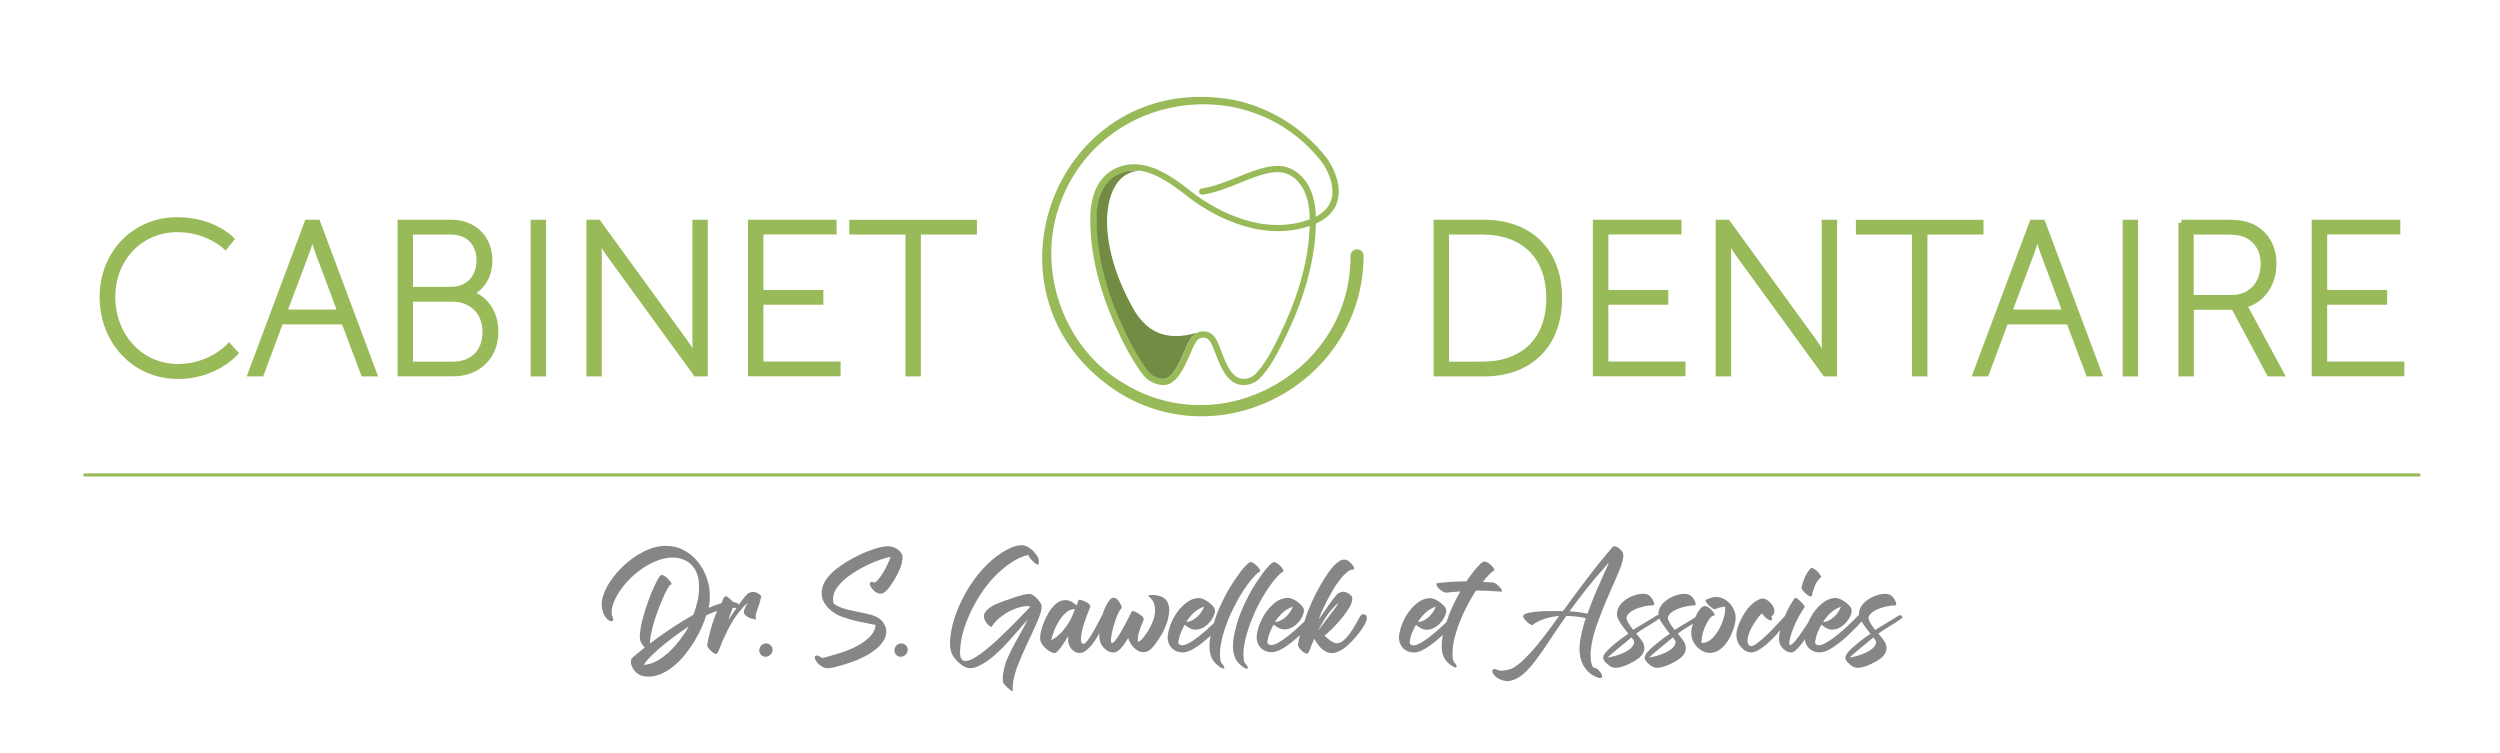 <?xml version="1.0" encoding="UTF-8"?><svg id="Ebene_1" xmlns="http://www.w3.org/2000/svg" viewBox="0 0 303.61 91.45"><defs><style>.cls-1{fill:none;stroke-linecap:round;stroke-linejoin:round;stroke-width:.39px;}.cls-1,.cls-2{stroke:#99ba59;}.cls-3{fill:#738c43;}.cls-4{fill:#868686;}.cls-5,.cls-2{fill:#99ba59;}.cls-2{stroke-miterlimit:10;stroke-width:.75px;}</style></defs><g><path class="cls-4" d="M74.31,74.66s0-.04-.01-.09c0,.06,0,.09,.01,.1,0,0,0,0,0,0Z"/><path class="cls-4" d="M92.45,72.59c0-.15-.04-.27-.13-.34-.12-.1-.25-.19-.4-.26-.15-.07-.31-.11-.48-.11-.11,0-.21,.02-.31,.06-.1,.04-.19,.09-.28,.13-.05,.03-.12,.09-.21,.19-.09,.1-.19,.23-.31,.37s-.25,.31-.38,.5c-.08,.11-.16,.22-.24,.33-.01-.05-.02-.09-.05-.14-.16-.12-.38-.18-.63-.21-.09-.09-.18-.19-.28-.28-.13-.12-.28-.25-.45-.37-.04-.03-.09-.04-.15-.04-.12,0-.2,.06-.25,.17-.11,.22-.2,.45-.3,.68-.02,0-.04,0-.07,.01-.45,.13-.94,.31-1.46,.54,.05-.25,.09-.5,.11-.76,.02-.25,.03-.51,.02-.76,0-.69-.12-1.4-.37-2.11s-.6-1.36-1.06-1.94c-.46-.58-1.02-1.05-1.68-1.41-.66-.36-1.4-.55-2.23-.55-.73,0-1.45,.15-2.18,.46-.72,.31-1.41,.71-2.04,1.19-.64,.48-1.22,1.03-1.73,1.62s-.93,1.19-1.24,1.78c-.17,.32-.31,.67-.43,1.03s-.17,.74-.16,1.12c0,.28,.06,.57,.16,.87,.1,.31,.25,.56,.46,.78,.07,.07,.15,.15,.25,.21,.09,.07,.2,.1,.31,.1,.09,0,.15-.04,.19-.11,.02-.07,.02-.15,0-.24-.02-.08-.04-.16-.07-.24-.01-.02-.02-.03-.02-.05,0-.01-.01-.03-.02-.05v.04s0-.06-.02-.08c0,0,0-.02-.02-.03v-.04h0s-.01-.05-.01-.07v-.04s-.02-.1-.02-.15v-.17s.02-.09,.02-.17c0-.02,.01-.05,.01-.08,.09-.47,.26-.95,.52-1.44,.26-.49,.58-.97,.96-1.44s.81-.91,1.28-1.32c.47-.41,.97-.77,1.5-1.08,.52-.31,1.06-.55,1.62-.73,.55-.18,1.1-.26,1.62-.25,.05,0,.1,.02,.16,.02,.05,0,.1,0,.15,0,0,0,0,0,0,0h.01s.05,0,.06,.01c.26,.04,.49,.09,.7,.17,.21,.07,.42,.18,.64,.31l.04,.03s.07,.06,.13,.1c.06,.06,.1,.09,.13,.11l.09,.08s.07,.07,.1,.1c.03,.03,.06,.07,.1,.1l.04,.07c.06,.06,.12,.14,.19,.25,.07,.1,.12,.2,.16,.29,.07,.13,.13,.28,.18,.44,.05,.13,.09,.26,.11,.39s.05,.26,.07,.4c0,0,0,.02,0,.02,0,0,0,.02,0,.03,0,.06,.01,.13,.01,.19s0,.12,.02,.19c0,.26,0,.51,0,.76-.01,.13-.02,.25-.04,.37-.01,.12-.03,.23-.05,.35v.07l-.02,.1c-.08,.35-.16,.69-.25,1.03-.09,.33-.2,.66-.34,.98-.94,.53-1.87,1.1-2.79,1.72-.92,.62-1.75,1.21-2.48,1.76,.02-.43,.09-.91,.2-1.43,.11-.52,.26-1.04,.43-1.57,.17-.53,.36-1.05,.56-1.56,.2-.51,.4-.97,.59-1.39,.03-.06,.07-.14,.13-.26,.06-.12,.12-.24,.19-.37,.07-.12,.14-.24,.21-.35,.07-.11,.13-.18,.19-.21h.04s.05,0,.06-.01c.04-.03,.04-.08,.02-.15s-.06-.11-.07-.13c-.04-.06-.1-.13-.19-.24-.08-.1-.18-.2-.28-.3-.1-.1-.21-.18-.32-.25s-.21-.1-.3-.1c-.06,0-.11,.01-.14,.04-.04,.03-.07,.06-.11,.11-.07,.07-.13,.16-.18,.25-.05,.09-.1,.19-.15,.28-.21,.39-.43,.86-.66,1.41-.23,.55-.44,1.12-.64,1.72s-.37,1.19-.52,1.77-.23,1.1-.26,1.55c-.03,.26-.03,.5,.01,.72,.04,.19,.11,.36,.21,.51,.1,.16,.22,.31,.36,.44-.49,.39-.88,.71-1.18,.96s-.45,.41-.46,.48c-.07,.28-.04,.56,.07,.85,.37,.83,1.03,1.25,1.98,1.25,.56,0,1.11-.12,1.64-.36s1.04-.56,1.52-.96c.48-.4,.93-.86,1.34-1.38,.41-.52,.79-1.05,1.12-1.6s.62-1.1,.87-1.64c.24-.54,.43-1.04,.55-1.48,.5-.25,.94-.43,1.34-.57-.16,.4-.31,.79-.45,1.2-.33,.97-.59,1.95-.76,2.94,0,.06,0,.13,.04,.2,.04,.07,.08,.13,.1,.17,.04,.06,.1,.12,.17,.2,.07,.08,.16,.16,.25,.24,.09,.08,.18,.15,.27,.2,.09,.06,.17,.08,.24,.08,.04,0,.08-.02,.11-.05s.07-.07,.1-.11c.03-.04,.05-.08,.06-.11s.02-.04,.02-.03c.11-.27,.21-.53,.31-.78,.09-.25,.2-.49,.31-.73l.49-1.04c.45-.88,.88-1.58,1.29-2.1,.41-.52,.77-.92,1.09-1.19,0,0,.02-.01,.03-.01h.02s-.02,.06-.12,.21c-.1,.15-.19,.35-.28,.6-.08,.24-.05,.44,.1,.59,.14,.15,.32,.28,.52,.37,.24,.09,.53,.16,.87,.21-.08-.09-.11-.22-.1-.38,.01-.16,.05-.34,.11-.54,.06-.2,.13-.4,.21-.62,.08-.21,.15-.42,.2-.61,.05-.19,.08-.37,.09-.52Zm-9.74,4.93c-.38,.53-.81,1.02-1.28,1.49-.47,.47-.99,.86-1.54,1.19-.55,.33-1.13,.51-1.71,.55,.24-.37,.58-.77,1.03-1.21,.44-.44,.93-.87,1.45-1.29,.52-.42,1.05-.82,1.58-1.21,.53-.38,1-.7,1.41-.96-.24,.43-.55,.92-.93,1.44Zm5.81-2.45c.02-.06,.04-.12,.07-.2,.02-.08,.06-.18,.11-.3,.06-.14,.13-.33,.22-.56,.03-.07,.04-.11,.06-.18,.08,0,.15-.01,.21-.01h.15s.04,.01,.06,.01c.01,0,.02,0,.04,0-.29,.41-.6,.87-.93,1.38,0-.04,0-.08,.01-.14Z"/><path class="cls-4" d="M93.28,78.17c-.05-.02-.12-.03-.22-.03-.18,0-.34,.05-.49,.15s-.25,.24-.31,.42c-.08,.21-.07,.42,.03,.62s.25,.33,.46,.4c.1,.02,.17,.03,.22,.03,.17,0,.33-.05,.49-.16,.15-.11,.26-.25,.32-.42,.08-.21,.07-.42-.03-.61-.1-.19-.25-.32-.46-.39Z"/><path class="cls-4" d="M109.51,68.31c.02-.1,.04-.21,.07-.33,.03-.12,.04-.22,.03-.33-.01-.19-.07-.36-.18-.52s-.25-.3-.42-.42c-.17-.12-.35-.21-.55-.27-.2-.06-.39-.1-.58-.1-.45,0-.97,.09-1.57,.28-.6,.19-1.2,.42-1.8,.7-.6,.28-1.17,.59-1.71,.92-.54,.33-.99,.65-1.34,.94-.32,.27-.61,.56-.88,.87-.26,.31-.47,.66-.62,1.04-.14,.36-.19,.73-.17,1.11,.02,.32,.1,.62,.25,.89,.15,.27,.34,.53,.57,.77,.46,.47,1.01,.82,1.65,1.05,.64,.23,1.28,.41,1.93,.55,.29,.06,.58,.12,.87,.18s.58,.12,.87,.18c.05,0,.11,.02,.19,.04,0,0,.02,0,.03,0,0,0,.02,0,.03,0,.01,0,.03,.01,.06,.01,.02,0,.03,.01,.04,.01,0,0,.02,0,.04,.01v.14c-.09,.55-.36,1.03-.82,1.44s-.99,.78-1.6,1.08c-.61,.31-1.26,.56-1.93,.77s-1.27,.38-1.79,.52c-.06,.02-.12,.03-.18,.04-.06,0-.12,.02-.19,.03-.07-.06-.16-.13-.27-.19-.11-.06-.21-.1-.31-.11-.19,0-.28,.06-.28,.19,0,.14,.04,.26,.1,.37,.14,.26,.35,.49,.63,.69,.28,.2,.58,.3,.9,.29,.18,0,.43-.04,.75-.12s.65-.17,1-.27c.34-.1,.67-.21,.99-.32,.31-.11,.55-.2,.71-.26,.34-.14,.7-.31,1.07-.5,.37-.19,.73-.42,1.06-.67,.33-.25,.63-.52,.88-.83,.25-.3,.43-.63,.53-.98,.05-.19,.07-.37,.07-.56s-.04-.38-.12-.56c-.12-.28-.26-.51-.43-.69s-.36-.33-.58-.44-.46-.21-.71-.28c-.25-.07-.52-.13-.8-.19-.16-.04-.32-.07-.47-.1-.15-.03-.31-.06-.47-.1-.19-.04-.42-.08-.68-.14-.26-.06-.53-.12-.79-.2-.26-.08-.51-.17-.75-.28-.23-.11-.42-.22-.56-.34,0,0-.01,0-.01,0,0,0,0,0-.02,0,0-.02-.02-.05-.04-.08,0-.02,0-.03,0-.03,0,0,0-.02,0-.03v-.03s-.02-.03-.03-.04c0-.03,0-.05,0-.08,0-.02,0-.05,0-.08,0-.06-.01-.14-.01-.26,0-.38,.12-.76,.36-1.14,.24-.38,.56-.74,.95-1.1,.39-.35,.84-.68,1.33-.99s1-.59,1.52-.84,1.03-.46,1.52-.63,.93-.29,1.31-.37c-.07,.21-.17,.47-.31,.77-.13,.3-.29,.6-.46,.91-.17,.31-.35,.59-.55,.85-.2,.26-.4,.47-.6,.62-.12-.06-.24-.1-.37-.1-.07,0-.12,.02-.17,.06-.05,.05-.07,.1-.07,.17,0,.06,.02,.12,.04,.18,.04,.11,.1,.23,.19,.35,.08,.12,.18,.23,.3,.33,.11,.1,.24,.19,.37,.25,.13,.06,.26,.1,.4,.1,.12,0,.23-.03,.34-.09s.21-.13,.31-.22,.19-.18,.27-.28,.15-.19,.21-.27c.33-.45,.63-.93,.89-1.44,.26-.51,.47-1.03,.61-1.55Z"/><path class="cls-4" d="M109.69,78.17c-.05-.02-.12-.03-.22-.03-.18,0-.34,.05-.49,.15s-.25,.24-.31,.42c-.08,.21-.07,.42,.03,.62s.25,.33,.46,.4c.1,.02,.17,.03,.22,.03,.17,0,.33-.05,.49-.16,.15-.11,.26-.25,.32-.42,.08-.21,.07-.42-.03-.61-.1-.19-.25-.32-.46-.39Z"/><path class="cls-4" d="M126.48,73.94c0-.07,.02-.15,.02-.21,0-.07,0-.14,0-.21-.03-.11-.1-.24-.21-.4-.11-.16-.23-.31-.37-.45-.14-.14-.28-.27-.43-.37-.15-.11-.27-.16-.37-.16h-.03s-.04,0-.07,0c-.02,0-.05,0-.07,0-.16,0-.35,.02-.56,.07-.21,.05-.43,.1-.66,.17s-.44,.13-.64,.2c-.2,.07-.38,.13-.53,.19-.25,.08-.51,.17-.79,.27-.28,.1-.55,.21-.82,.33-.26,.12-.51,.26-.73,.41-.22,.15-.41,.34-.56,.55-.16,.23-.21,.46-.16,.68,.05,.22,.14,.42,.27,.6,.13,.18,.26,.31,.4,.42,.13,.1,.21,.14,.22,.12,.32-.47,.69-.87,1.11-1.2,.42-.33,.83-.59,1.24-.79,.41-.2,.8-.34,1.16-.43s.66-.13,.88-.13c.13,0,.23,.02,.31,.06-.02,.04-.04,.07-.04,.1-.23,.24-.54,.57-.94,.98-.39,.42-.83,.86-1.32,1.35-.48,.48-.99,.97-1.52,1.47-.53,.5-1.04,.95-1.54,1.35-.5,.4-.96,.73-1.39,.98-.43,.25-.79,.38-1.08,.38-.37,0-.58-.22-.64-.67-.02-.16-.03-.28-.03-.37s0-.22,.02-.37c.03-.74,.17-1.53,.43-2.37,.26-.84,.59-1.67,1-2.5,.41-.82,.88-1.61,1.41-2.35,.53-.74,1.08-1.39,1.65-1.95,.24-.22,.51-.46,.8-.7,.29-.24,.61-.48,.94-.69,.33-.22,.67-.41,1.03-.57,.35-.16,.7-.27,1.04-.33h.04s-.02,.02-.02,.03v.03s0,.09,.02,.12c.02,.04,.05,.07,.07,.11,.09,.13,.22,.28,.38,.44s.32,.29,.46,.37c.02,0,.06,.03,.13,.07,.07,.04,.11,.04,.12,.01,.05-.19,.06-.38,.04-.56s-.09-.36-.21-.53c-.09-.14-.2-.28-.34-.44-.13-.15-.28-.29-.45-.42-.16-.12-.34-.23-.52-.3-.19-.08-.37-.12-.56-.12s-.39,.03-.61,.08c-.21,.06-.42,.12-.63,.21-.2,.08-.4,.18-.6,.28-.19,.11-.37,.21-.52,.31-.81,.51-1.57,1.16-2.29,1.94s-1.36,1.64-1.91,2.56c-.55,.92-1.01,1.87-1.38,2.86-.36,.99-.6,1.94-.71,2.86-.05,.41-.06,.82-.03,1.23,.03,.42,.16,.81,.39,1.18,.09,.14,.21,.29,.36,.46,.15,.17,.31,.32,.49,.46,.18,.14,.37,.26,.58,.36s.4,.15,.59,.15c.31,0,.63-.08,.97-.23,.34-.15,.67-.34,1-.56,.33-.22,.64-.46,.93-.71s.53-.47,.73-.67c.21-.19,.47-.46,.78-.8s.63-.69,.95-1.05c.32-.36,.63-.72,.93-1.07,.29-.35,.54-.63,.73-.84-.16,.34-.38,.76-.65,1.24-.27,.49-.55,.99-.83,1.5-.28,.52-.54,1.02-.78,1.52-.24,.49-.41,.93-.51,1.3-.09,.33-.17,.67-.22,1.01-.06,.34-.06,.69-.02,1.04,0,.06,.05,.14,.15,.26,.1,.12,.21,.24,.34,.37,.12,.12,.25,.23,.38,.33,.13,.09,.23,.14,.3,.14,.03,0,.04-.02,.03-.06-.03-.23-.03-.46-.01-.69,.02-.23,.05-.46,.1-.68,.14-.65,.33-1.28,.58-1.89s.51-1.23,.79-1.84c.27-.59,.54-1.18,.82-1.76,.28-.58,.54-1.17,.79-1.77,.08-.21,.16-.42,.23-.63,.07-.21,.13-.42,.17-.64Z"/><path class="cls-4" d="M141.68,72.96c-.09-.14-.2-.25-.34-.34-.13-.09-.28-.16-.44-.21-.16-.06-.32-.09-.49-.12-.16-.02-.32-.03-.46-.03-.18,0-.32,.01-.41,.04-.1,.03-.12,.06-.07,.11,.36,.26,.59,.57,.7,.93,.1,.36,.13,.73,.09,1.12-.04,.38-.15,.76-.31,1.13s-.32,.7-.49,.98c-.14,.22-.31,.47-.52,.76-.21,.28-.44,.49-.69,.62,0-.02-.02-.05-.05-.1-.04-.05-.04-.15-.03-.33,.01-.17,.07-.43,.16-.77,.09-.34,.27-.81,.52-1.4,.05-.1,.05-.21,0-.31-.04-.11-.12-.2-.22-.27-.15-.11-.33-.23-.54-.36-.21-.13-.38-.19-.52-.19-.04,0-.08,0-.12,.03-.19,.38-.36,.71-.51,1-.15,.29-.31,.59-.49,.92s-.36,.63-.53,.92c-.17,.28-.34,.52-.49,.71s-.28,.28-.37,.28-.14-.08-.15-.25c-.01-.09,.02-.32,.07-.67,.06-.36,.15-.75,.27-1.17s.26-.84,.43-1.25,.35-.71,.55-.92c.02-.02,0-.09-.04-.22s-.12-.27-.21-.42-.2-.29-.33-.41c-.12-.12-.26-.18-.41-.18-.2,0-.38,.12-.55,.37-.27,.39-.5,.83-.68,1.33-.04,.11-.07,.21-.1,.32-.02,.02-.04,.03-.05,.06-.2,.39-.41,.79-.63,1.21-.22,.42-.43,.8-.64,1.14s-.4,.62-.58,.85-.33,.33-.46,.33c-.06,0-.12-.04-.18-.12-.08-.15-.11-.36-.09-.63s.07-.57,.14-.89c.07-.32,.17-.65,.28-.98,.11-.33,.22-.64,.32-.91,.1-.27,.19-.5,.27-.67,.08-.18,.11-.27,.11-.28,.02-.14-.03-.26-.15-.37-.12-.11-.26-.21-.43-.28-.17-.08-.32-.14-.48-.18s-.26-.06-.31-.06h-.03s-.02,.03-.04,.09-.04,.13-.07,.2c-.02,.07-.05,.15-.07,.23-.02,.08-.05,.14-.07,.17-.18-.16-.38-.3-.61-.44-.23-.13-.47-.2-.73-.2-.42,0-.8,.13-1.15,.43-.34,.3-.64,.65-.9,1.07-.25,.42-.46,.85-.63,1.3-.16,.45-.28,.82-.34,1.12-.03,.19-.05,.37-.07,.56-.01,.19,0,.38,.07,.56,.04,.13,.12,.28,.25,.44s.27,.31,.43,.45,.33,.26,.51,.35c.18,.1,.34,.15,.49,.15,.12,0,.26-.09,.43-.28s.33-.39,.49-.62c.16-.23,.31-.45,.44-.67,.13-.22,.23-.36,.29-.44,.02,.11,.02,.24,0,.38-.01,.14,0,.3,.05,.46,.04,.14,.1,.28,.18,.42,.08,.14,.18,.26,.29,.37,.11,.11,.24,.2,.39,.27,.14,.07,.3,.1,.47,.1,.29,0,.57-.11,.84-.33s.53-.49,.78-.83c.25-.33,.48-.69,.69-1.08,.03-.06,.06-.11,.09-.18,0,.09,0,.18,0,.26,.02,.43,.08,.78,.2,1.04,.13,.27,.33,.51,.61,.73,.27,.22,.58,.33,.91,.33,.19,0,.35-.05,.49-.15,.14-.1,.27-.21,.39-.33,.18-.19,.34-.4,.49-.62,.15-.22,.29-.44,.43-.66,.05,.19,.13,.39,.25,.6,.11,.2,.25,.39,.41,.55s.34,.3,.55,.41c.2,.11,.43,.16,.67,.16,.2,0,.38-.05,.55-.15,.17-.1,.32-.21,.45-.35,.33-.36,.65-.8,.97-1.31,.32-.51,.58-1.04,.78-1.58,.2-.54,.31-1.07,.34-1.57s-.07-.94-.3-1.3Zm-12.02,2.86c-.32,.48-.63,.86-.92,1.14s-.54,.48-.74,.6c-.21,.12-.32,.19-.35,.21,.07-.3,.18-.66,.34-1.08,.15-.42,.35-.84,.6-1.24,.24-.4,.53-.75,.86-1.04,.33-.29,.69-.44,1.09-.45-.26,.76-.55,1.38-.88,1.86Z"/><path class="cls-4" d="M149.52,74.43c.41-.9,.87-1.75,1.38-2.55,.51-.8,1.01-1.46,1.51-1.98,.09-.09,.18-.18,.28-.27,.09-.09,.2-.16,.32-.23,.05-.02,.06-.06,.02-.14-.04-.07-.06-.12-.07-.14-.03-.06-.09-.15-.17-.24-.08-.1-.18-.19-.28-.28-.1-.09-.21-.17-.31-.24-.11-.07-.21-.1-.28-.1-.11,0-.24,.07-.4,.21-.16,.14-.33,.32-.52,.54s-.37,.46-.56,.72c-.19,.26-.37,.52-.53,.76-.16,.25-.31,.46-.43,.66-.12,.19-.2,.33-.25,.42-.54,.93-1.01,1.9-1.41,2.9-.16,.4-.28,.8-.4,1.2-.27,.26-.56,.53-.89,.83-.36,.32-.73,.62-1.09,.9s-.71,.51-1.04,.69c-.33,.19-.61,.28-.84,.28-.12,0-.23-.04-.33-.11-.1-.07-.14-.19-.12-.33,.05-.36,.14-.71,.28-1.05,.13-.34,.29-.67,.47-1,.18,.14,.38,.27,.61,.4,.23,.13,.46,.19,.7,.19,.27,0,.53-.06,.78-.17s.47-.26,.67-.44,.37-.38,.52-.6c.15-.22,.26-.44,.33-.67,.05-.13,.08-.26,.08-.4,0-.13-.03-.26-.1-.38-.06-.11-.16-.24-.31-.37-.15-.14-.3-.27-.48-.39-.17-.12-.35-.22-.54-.3-.19-.08-.35-.12-.49-.12-.52,0-1.01,.16-1.46,.49s-.85,.73-1.2,1.21c-.34,.48-.62,1-.82,1.55-.2,.55-.32,1.05-.35,1.49,0,.16,.01,.34,.07,.55,.05,.21,.15,.41,.28,.6s.32,.35,.56,.49c.24,.14,.54,.21,.91,.22,.31,0,.66-.09,1.04-.28s.78-.45,1.18-.76c.4-.3,.8-.64,1.19-1-.02,.11-.05,.22-.07,.34-.05,.31-.08,.63-.08,.94,0,.31,.03,.63,.11,.94,.08,.36,.24,.69,.48,.98s.53,.54,.87,.73c.02,.02,.05,.03,.1,.05,.04,.01,.09,.02,.13,.02,.05,0,.08,0,.09-.03,.04-.04,.05-.09,.02-.15-.03-.06-.05-.11-.07-.14-.07-.14-.18-.28-.33-.42-.02-.06-.04-.11-.04-.17-.01-.06-.02-.12-.04-.17,0-.02,0-.03,0-.04,0,0,0-.02,0-.04v-.1c-.02-.07-.03-.14-.03-.21s0-.13-.02-.21c0-.71,.13-1.52,.38-2.42,.25-.9,.59-1.8,1-2.7Zm-4.55,0c.36-.35,.78-.6,1.26-.76-.06,.19-.16,.4-.31,.62-.14,.22-.31,.42-.51,.6-.19,.18-.41,.33-.64,.45-.23,.12-.47,.18-.71,.18,.25-.39,.55-.76,.91-1.1Z"/><path class="cls-4" d="M152.35,74.43c.41-.9,.87-1.75,1.38-2.55,.51-.8,1.01-1.46,1.51-1.98,.09-.09,.18-.18,.28-.27,.09-.09,.2-.16,.32-.23,.05-.02,.06-.06,.02-.14-.04-.07-.06-.12-.07-.14-.03-.06-.09-.15-.17-.24-.08-.1-.18-.19-.28-.28-.1-.09-.21-.17-.31-.24-.11-.07-.21-.1-.28-.1-.11,0-.24,.07-.4,.21-.16,.14-.33,.32-.52,.54s-.37,.46-.56,.72c-.19,.26-.37,.52-.53,.76-.16,.25-.31,.46-.43,.66-.12,.19-.2,.33-.25,.42-.54,.93-1.01,1.9-1.41,2.9-.4,1-.68,2.03-.84,3.08-.05,.31-.08,.63-.08,.94,0,.31,.03,.63,.11,.94,.08,.36,.24,.69,.48,.98s.53,.54,.87,.73c.02,.02,.05,.03,.1,.05,.04,.01,.09,.02,.13,.02,.05,0,.08,0,.09-.03,.04-.04,.05-.09,.02-.15-.03-.06-.05-.11-.07-.14-.07-.14-.18-.28-.33-.42-.02-.06-.04-.11-.04-.17-.01-.06-.02-.12-.04-.17,0-.02,0-.03,0-.04,0,0,0-.02,0-.04v-.1c-.02-.07-.03-.14-.03-.21s0-.13-.02-.21c0-.71,.13-1.52,.38-2.42,.25-.9,.59-1.8,1-2.7Z"/><path class="cls-4" d="M165.44,74.64h-.1s-.09,.09-.19,.26c-.09,.18-.21,.39-.36,.65-.14,.25-.31,.53-.49,.83-.18,.3-.38,.58-.59,.84s-.43,.47-.66,.64c-.23,.17-.46,.26-.7,.26-.13,0-.26-.03-.4-.1-.14-.06-.28-.15-.41-.24s-.26-.2-.37-.3c-.11-.1-.22-.19-.31-.28,.07-.07,.14-.14,.22-.2,.08-.06,.15-.12,.22-.19,.07-.06,.21-.19,.42-.39,.21-.2,.44-.45,.7-.73,.26-.29,.52-.6,.79-.94,.26-.34,.49-.67,.67-.98s.29-.61,.34-.89c.04-.27-.03-.49-.22-.64-.12-.1-.25-.19-.4-.26-.15-.07-.31-.11-.48-.11-.11,0-.21,.02-.31,.06-.1,.04-.2,.09-.3,.13-.04,.03-.11,.09-.2,.19-.09,.1-.2,.23-.31,.37s-.24,.31-.37,.5-.27,.37-.41,.57c-.32,.44-.66,.94-1.03,1.5,0-.04,0-.08,.03-.14,.02-.06,.04-.12,.07-.2s.06-.18,.11-.3c.09-.21,.21-.48,.36-.8,.15-.32,.32-.66,.51-1.02,.19-.36,.4-.73,.62-1.1,.22-.37,.45-.72,.69-1.04,.23-.32,.47-.6,.72-.85,.24-.24,.48-.42,.71-.52,.07-.02,.15-.04,.25-.06,0,0,.03,.01,.06,.01,.08,0,.12-.03,.13-.1,.02-.06,0-.12-.03-.19-.04-.07-.07-.13-.1-.18-.11-.16-.26-.32-.45-.49-.19-.17-.39-.25-.61-.25-.23,0-.46,.08-.69,.24s-.45,.36-.65,.58-.39,.46-.56,.7c-.17,.24-.3,.44-.4,.6-.38,.57-.74,1.2-1.09,1.88-.35,.68-.67,1.38-.96,2.09-.19,.47-.34,.95-.5,1.43-.03,.03-.05,.05-.08,.07-.29,.29-.62,.59-.99,.92-.36,.32-.73,.62-1.09,.9s-.71,.51-1.04,.69c-.33,.19-.61,.28-.84,.28-.12,0-.23-.04-.33-.11-.1-.07-.14-.19-.12-.33,.05-.36,.14-.71,.28-1.05,.13-.34,.29-.67,.47-1,.18,.14,.38,.27,.61,.4,.23,.13,.46,.19,.7,.19,.27,0,.53-.06,.78-.17s.47-.26,.67-.44,.37-.38,.52-.6c.15-.22,.26-.44,.33-.67,.05-.13,.08-.26,.08-.4,0-.13-.03-.26-.1-.38-.06-.11-.16-.24-.31-.37-.15-.14-.3-.27-.48-.39-.17-.12-.35-.22-.54-.3-.19-.08-.35-.12-.49-.12-.52,0-1.01,.16-1.46,.49s-.85,.73-1.2,1.21c-.34,.48-.62,1-.82,1.55-.2,.55-.32,1.05-.35,1.49,0,.16,.01,.34,.07,.55,.05,.21,.15,.41,.28,.6s.32,.35,.56,.49c.24,.14,.54,.21,.91,.22,.31,0,.66-.09,1.04-.28s.78-.45,1.18-.76c.4-.3,.8-.64,1.19-1,0,0,.02-.02,.03-.03-.09,.39-.18,.78-.24,1.16,0,.06,0,.13,.04,.2,.04,.07,.07,.13,.1,.17,.03,.06,.08,.12,.16,.2,.07,.08,.16,.16,.25,.24s.18,.15,.28,.2c.09,.06,.18,.08,.25,.08,.04,0,.08-.02,.11-.05,.03-.03,.07-.07,.1-.11,.03-.04,.05-.08,.06-.11,0-.03,.02-.04,.02-.03,.1-.27,.2-.53,.3-.78,.1-.25,.2-.49,.31-.73,.35,.63,.7,1.07,1.06,1.34,.35,.26,.71,.4,1.07,.4,.24,0,.48-.05,.71-.15,.23-.1,.47-.22,.71-.38,.2-.14,.44-.34,.71-.6s.54-.55,.81-.86c.26-.31,.51-.63,.73-.95,.22-.32,.38-.61,.49-.88,.1-.27,.13-.48,.07-.65-.05-.17-.22-.25-.5-.25Zm-9.7-.2c.36-.35,.78-.6,1.26-.76-.06,.19-.16,.4-.31,.62-.14,.22-.31,.42-.51,.6-.19,.18-.41,.33-.64,.45-.23,.12-.47,.18-.71,.18,.25-.39,.55-.76,.91-1.1Zm4.34,2.14c.45-.88,.88-1.58,1.28-2.1,.4-.52,.77-.92,1.09-1.19l.07-.04s-.04,.12-.2,.35c-.16,.23-.37,.52-.63,.85-.25,.34-.53,.7-.82,1.08-.29,.38-.56,.73-.79,1.05Z"/><path class="cls-4" d="M182.22,71.88c.1,0,.15-.04,.17-.11,.02-.06,0-.13-.04-.2-.04-.07-.09-.13-.13-.17-.09-.11-.23-.25-.41-.4-.18-.16-.36-.24-.52-.26-.2-.02-.4-.03-.6-.04-.2,0-.4-.02-.6-.04,.08-.1,.17-.22,.28-.35,.11-.13,.22-.26,.34-.39,.12-.13,.24-.25,.37-.37,.13-.12,.25-.2,.36-.26,.05-.02,.06-.07,.02-.15-.04-.08-.06-.13-.07-.15-.04-.06-.1-.14-.19-.24s-.18-.18-.28-.26c-.1-.08-.21-.15-.33-.21s-.22-.09-.31-.09c-.13,0-.3,.1-.52,.31-.21,.21-.43,.45-.66,.73s-.43,.55-.62,.81c-.19,.26-.32,.45-.4,.56-.6,0-1.19,.03-1.77,.06s-1.18,.09-1.77,.16c-.06,0-.09,.04-.1,.08,0,.05,0,.09,.02,.14,.02,.09,.07,.19,.16,.3,.09,.11,.19,.21,.31,.3s.24,.17,.37,.24c.13,.06,.24,.1,.34,.1,.29-.04,.57-.07,.85-.09,.28-.02,.56-.04,.85-.06-.49,.85-.93,1.76-1.32,2.72-.13,.32-.23,.64-.33,.96-.03,.03-.05,.05-.08,.08-.29,.29-.62,.59-.99,.92-.36,.32-.73,.62-1.09,.9s-.71,.51-1.04,.69c-.33,.19-.61,.28-.84,.28-.12,0-.23-.04-.33-.11-.1-.07-.14-.19-.12-.33,.05-.36,.14-.71,.28-1.05,.13-.34,.29-.67,.47-1,.18,.14,.38,.27,.61,.4,.23,.13,.46,.19,.7,.19,.27,0,.53-.06,.78-.17s.47-.26,.67-.44,.37-.38,.52-.6c.15-.22,.26-.44,.33-.67,.05-.13,.08-.26,.08-.4,0-.13-.03-.26-.1-.38-.06-.11-.16-.24-.31-.37-.15-.14-.3-.27-.48-.39-.17-.12-.35-.22-.54-.3-.19-.08-.35-.12-.49-.12-.52,0-1.01,.16-1.46,.49s-.85,.73-1.2,1.21c-.34,.48-.62,1-.82,1.55-.2,.55-.32,1.05-.35,1.49,0,.16,.01,.34,.07,.55,.05,.21,.15,.41,.28,.6s.32,.35,.56,.49c.24,.14,.54,.21,.91,.22,.31,0,.66-.09,1.04-.28s.78-.45,1.18-.76c.4-.3,.8-.64,1.19-1,.04-.04,.08-.07,.12-.11-.02,.1-.05,.21-.07,.31-.05,.32-.08,.64-.08,.96,0,.31,.02,.63,.08,.94,.08,.34,.23,.65,.45,.93,.22,.28,.49,.51,.81,.69,.04,.02,.09,.05,.16,.08,.07,.04,.13,.06,.19,.06h.04c.09-.03,.11-.1,.07-.21-.03-.08-.07-.16-.13-.24-.06-.08-.13-.15-.21-.23-.02-.06-.04-.11-.05-.17-.01-.06-.03-.11-.05-.17v-.04s-.02-.09-.02-.14c0-.05-.01-.09-.02-.14-.02-.19-.02-.39,0-.6,.02-.6,.12-1.23,.3-1.89,.18-.66,.4-1.31,.67-1.96,.27-.65,.57-1.28,.9-1.89s.65-1.16,.97-1.66c.96,0,1.91,.04,2.85,.12h.06Zm-9.12,2.56c.36-.35,.78-.6,1.26-.76-.06,.19-.16,.4-.31,.62-.14,.22-.31,.42-.51,.6-.19,.18-.41,.33-.64,.45-.23,.12-.47,.18-.71,.18,.25-.39,.55-.76,.91-1.1Z"/><path class="cls-4" d="M194.17,81.39c-.18-.17-.38-.27-.61-.32h-.03s-.09-.07-.09-.07c-.01-.02-.02-.04-.03-.06,0-.02-.02-.04-.03-.06-.02-.06-.04-.12-.06-.18-.02-.06-.04-.12-.06-.18-.02-.06-.04-.13-.04-.19-.01-.06-.02-.13-.02-.19-.02-.12-.03-.24-.03-.36v-.54s0-.03,.01-.06v-.07c.09-.98,.31-1.96,.65-2.95,.34-.99,.71-1.94,1.09-2.86,.22-.53,.44-1.05,.67-1.56,.23-.51,.46-1.03,.69-1.56,.08-.18,.17-.4,.27-.63,.1-.24,.19-.48,.28-.72,.08-.24,.16-.49,.22-.72,.06-.24,.09-.45,.1-.64,0-.13-.03-.28-.12-.44-.09-.13-.23-.28-.41-.44s-.38-.25-.58-.25c-.07,0-.12,.02-.17,.06-1.09,1.26-2.13,2.54-3.12,3.85-.99,1.31-1.97,2.63-2.94,3.97-.14,0-.27-.01-.4-.01h-.4c-.23,0-.52,0-.87,0-.35,0-.71,.02-1.08,.04-.37,.02-.72,.06-1.06,.11-.34,.05-.61,.12-.82,.21-.14,.07-.2,.19-.19,.35,.01,.06,.06,.15,.14,.26,.08,.11,.18,.22,.3,.33,.11,.11,.23,.21,.35,.28,.12,.08,.22,.12,.31,.12s.13-.04,.13-.11c.02-.02,.06-.05,.13-.08l.06-.03c.08-.05,.19-.11,.34-.19,.15-.08,.34-.17,.58-.26,.24-.09,.53-.18,.86-.26,.33-.08,.72-.14,1.16-.18-.33,.45-.73,1-1.19,1.63-.46,.63-.96,1.26-1.47,1.89s-1.04,1.2-1.57,1.72c-.53,.52-1.02,.9-1.47,1.13-.19,.08-.38,.15-.58,.19s-.4,.07-.6,.09h-.12c-.11,0-.23-.01-.37-.04h-.03s-.02,0-.03-.01c-.07-.04-.14-.07-.21-.1s-.14-.05-.22-.05c-.13,0-.21,.05-.24,.14-.02,.08-.02,.17,.01,.25,.03,.08,.07,.17,.13,.25,.05,.08,.12,.16,.19,.23s.13,.12,.19,.16c.2,.13,.41,.24,.64,.32,.23,.08,.47,.12,.72,.12,.1,0,.18,0,.24-.03,.58-.12,1.12-.39,1.61-.82,.49-.43,1-.98,1.51-1.66,.51-.68,1.07-1.47,1.66-2.38,.59-.91,1.28-1.92,2.06-3.03,.7,0,1.49,.09,2.37,.26-.05,.14-.09,.28-.13,.42-.04,.14-.08,.28-.12,.42-.16,.55-.29,1.12-.4,1.7-.1,.58-.13,1.16-.08,1.74,.03,.32,.1,.64,.21,.95s.26,.6,.45,.86c.19,.26,.42,.5,.7,.7s.58,.36,.92,.46c.03,0,.06,.02,.1,.03,.04,0,.08,.01,.12,.01,.07,0,.12-.02,.16-.06,.05-.05,.07-.1,.07-.17s-.02-.13-.04-.17c-.08-.19-.21-.37-.39-.54Zm-1.39-6.86c-.72-.16-1.44-.25-2.17-.29,.57-.79,1.19-1.61,1.86-2.47,.67-.86,1.42-1.76,2.25-2.69,.17-.19,.31-.36,.43-.51,.11-.16,.18-.24,.2-.24h0s0,.06-.01,.08c-.03,.1-.06,.18-.08,.22-.02,.05-.04,.09-.05,.12-.02,.03-.03,.07-.05,.11-.02,.04-.05,.11-.09,.21-.23,.52-.46,1.03-.7,1.55-.23,.51-.46,1.03-.68,1.56-.16,.39-.31,.78-.46,1.16-.15,.39-.29,.78-.43,1.18Z"/><path class="cls-4" d="M210.02,73.24c-.21-.22-.45-.4-.72-.53s-.55-.21-.84-.21c-.22,0-.44,.03-.66,.1-.22,.07-.43,.15-.63,.23-.05,.02-.06,.07-.02,.15,.03,.08,.05,.12,.05,.13,.03,.06,.09,.15,.17,.24,.08,.1,.18,.19,.28,.28,.1,.09,.21,.17,.31,.24s.2,.1,.29,.1c.04,0,.07,0,.09-.01,.18-.07,.37-.14,.56-.19s.39-.08,.59-.09l.02,.11c.02,.32-.01,.64-.09,.94-.06,.27-.15,.57-.28,.9-.12,.33-.28,.65-.47,.96-.19,.31-.41,.59-.65,.85-.24,.25-.51,.44-.8,.55-.21,.06-.4,.1-.58,.1,0-.5,.08-1,.25-1.51,.17-.51,.39-.97,.68-1.39,.06-.07,.13-.15,.2-.23,.08-.08,.16-.14,.25-.19,.01,0,.02,0,.02,0,0,0,.01,0,.02,0h.04c.08,0,.12-.03,.13-.08,.01-.06,0-.12-.05-.19-.04-.07-.08-.13-.11-.17-.05-.06-.11-.14-.19-.22-.08-.08-.16-.16-.25-.24s-.19-.14-.28-.19c-.1-.05-.2-.08-.3-.08-.17,0-.33,.09-.49,.26-.16,.17-.3,.37-.43,.6-.1,.17-.17,.35-.25,.52-.04,.03-.07,.04-.12,.07-.22,.13-.47,.29-.76,.46-.28,.18-.58,.35-.88,.53-.3,.18-.55,.33-.75,.46-.25-.32-.43-.58-.55-.78-.12-.2-.2-.36-.23-.49-.04-.12-.04-.22-.02-.28,.02-.06,.04-.11,.06-.16,.12-.21,.3-.4,.55-.55s.52-.29,.82-.39c.3-.1,.6-.18,.91-.24,.3-.06,.58-.08,.82-.08,.11,0,.17-.04,.19-.12,0-.04,0-.09,0-.15-.01-.06-.04-.12-.07-.19-.03-.07-.06-.13-.08-.19-.03-.06-.05-.1-.07-.12-.16-.24-.32-.41-.48-.5-.16-.09-.38-.14-.67-.14-.27,0-.55,.04-.85,.13-.3,.09-.59,.21-.86,.35-.27,.15-.52,.32-.74,.53-.22,.2-.39,.43-.51,.67-.12,.25-.18,.51-.19,.78,0,.05,.02,.1,.02,.14-.01,0-.02,0-.03-.01h-.02c-.09,0-.17,.02-.24,.07-.05,.04-.18,.12-.4,.26-.22,.13-.47,.29-.76,.46-.28,.18-.58,.35-.88,.53-.3,.18-.55,.33-.75,.46-.25-.32-.43-.58-.55-.78-.12-.2-.2-.36-.23-.49-.04-.12-.04-.22-.02-.28,.02-.06,.04-.11,.06-.16,.12-.21,.3-.4,.55-.55s.52-.29,.82-.39c.3-.1,.6-.18,.91-.24,.3-.06,.58-.08,.82-.08,.11,0,.17-.04,.19-.12,0-.04,0-.09,0-.15-.01-.06-.04-.12-.07-.19-.03-.07-.06-.13-.08-.19-.03-.06-.05-.1-.07-.12-.16-.24-.32-.41-.48-.5-.16-.09-.38-.14-.67-.14-.27,0-.55,.04-.85,.13-.3,.09-.59,.21-.86,.35-.27,.15-.52,.32-.74,.53-.22,.2-.39,.43-.51,.67-.12,.25-.18,.51-.19,.78,0,.27,.09,.57,.29,.88,.06,.1,.14,.22,.23,.36,.09,.14,.19,.28,.3,.42,.1,.14,.21,.27,.31,.41,.1,.13,.18,.24,.25,.33-.23,.16-.45,.31-.67,.46-.21,.15-.43,.32-.64,.49-.23,.18-.46,.38-.7,.58-.23,.2-.45,.41-.65,.63-.16,.17-.27,.34-.34,.51-.05,.11-.06,.22-.04,.33,.02,.11,.07,.21,.14,.3,.07,.1,.15,.19,.23,.26,.08,.08,.16,.15,.23,.21,.14,.12,.28,.21,.43,.27,.14,.06,.3,.09,.47,.09,.21,0,.45-.04,.73-.12,.28-.08,.56-.19,.84-.32,.28-.13,.54-.27,.79-.42,.24-.15,.44-.29,.58-.42,.2-.19,.34-.37,.42-.55,.08-.19,.12-.36,.13-.52,0-.16-.02-.31-.06-.44s-.09-.24-.14-.32c-.11-.19-.23-.37-.37-.54-.14-.18-.28-.35-.42-.51,.48-.34,.95-.65,1.42-.92,.46-.27,.93-.57,1.4-.91,.05,.11,.09,.23,.17,.34,.06,.1,.14,.22,.23,.36,.09,.14,.19,.28,.3,.42,.1,.14,.21,.27,.31,.41,.1,.13,.18,.24,.25,.33-.23,.16-.45,.31-.67,.46-.21,.15-.43,.32-.64,.49-.23,.18-.46,.38-.7,.58-.23,.2-.45,.41-.65,.63-.16,.17-.27,.34-.34,.51-.05,.11-.06,.22-.04,.33,.02,.11,.07,.21,.14,.3,.07,.1,.15,.19,.23,.26,.08,.08,.16,.15,.23,.21,.14,.12,.28,.21,.43,.27,.14,.06,.3,.09,.47,.09,.21,0,.45-.04,.73-.12,.28-.08,.56-.19,.84-.32,.28-.13,.54-.27,.79-.42,.24-.15,.44-.29,.58-.42,.2-.19,.34-.37,.42-.55,.08-.19,.12-.36,.13-.52,0-.16-.02-.31-.06-.44s-.09-.24-.14-.32c-.11-.19-.23-.37-.37-.54-.14-.18-.28-.35-.42-.51,.48-.34,.95-.65,1.42-.92,.14-.08,.29-.19,.43-.28-.07,.23-.13,.45-.17,.68-.05,.26-.05,.53-.01,.8,.03,.25,.11,.5,.24,.74,.13,.24,.29,.46,.49,.66,.2,.19,.43,.35,.69,.48,.26,.12,.53,.19,.81,.19,.39,0,.74-.1,1.06-.3s.59-.45,.83-.74c.24-.3,.44-.62,.61-.96,.16-.35,.3-.67,.4-.98,.08-.25,.14-.51,.19-.77,.04-.26,.06-.53,.04-.8-.03-.25-.11-.51-.24-.78-.13-.27-.3-.51-.51-.73Zm-11.96,5.48c-.24,.22-.54,.4-.88,.56-.34,.16-.69,.28-1.05,.38-.36,.1-.66,.16-.9,.19,.32-.3,.73-.64,1.22-1.05,.49-.4,1.06-.87,1.68-1.39,.05,.05,.12,.14,.21,.27,.09,.13,.13,.24,.12,.33-.03,.26-.17,.5-.41,.71Zm5.03,0c-.24,.22-.54,.4-.88,.56-.34,.16-.69,.28-1.05,.38-.36,.1-.66,.16-.9,.19,.32-.3,.73-.64,1.22-1.05,.49-.4,1.06-.87,1.68-1.39,.05,.05,.12,.14,.21,.27,.09,.13,.13,.24,.12,.33-.03,.26-.17,.5-.41,.71Z"/><path class="cls-4" d="M218.94,71.71c.04,.06,.1,.12,.18,.21,.08,.08,.17,.16,.26,.24,.09,.08,.19,.15,.28,.2,.09,.06,.18,.08,.25,.08s.11-.03,.12-.08c.08-.38,.2-.78,.37-1.2,.17-.42,.41-.76,.72-1.03,.04-.04,.05-.09,.02-.15-.02-.06-.05-.11-.07-.14-.03-.06-.09-.13-.17-.24-.08-.1-.18-.2-.28-.29-.1-.09-.21-.17-.32-.24-.11-.07-.21-.1-.28-.1-.06,0-.13,.05-.22,.15s-.17,.21-.25,.33c-.08,.12-.16,.25-.22,.37s-.11,.2-.13,.25c-.17,.39-.31,.82-.42,1.29-.01,.05,0,.11,.06,.18,.05,.07,.08,.13,.1,.18Z"/><path class="cls-4" d="M231,74.88c-.04-.1-.11-.15-.22-.16h-.02c-.09,0-.17,.02-.24,.07-.05,.04-.18,.12-.4,.26-.22,.13-.47,.29-.76,.46-.28,.18-.58,.35-.88,.53-.3,.18-.55,.33-.75,.46-.25-.32-.43-.58-.55-.78-.12-.2-.2-.36-.23-.49-.04-.12-.04-.22-.02-.28,.02-.06,.04-.11,.06-.16,.12-.21,.3-.4,.55-.55s.52-.29,.82-.39c.3-.1,.6-.18,.91-.24,.3-.06,.58-.08,.82-.08,.11,0,.17-.04,.19-.12,0-.04,0-.09,0-.15-.01-.06-.04-.12-.07-.19-.03-.07-.06-.13-.08-.19-.03-.06-.05-.1-.07-.12-.16-.24-.32-.41-.48-.5-.16-.09-.38-.14-.67-.14-.27,0-.55,.04-.85,.13-.3,.09-.59,.21-.86,.35-.27,.15-.52,.32-.74,.53-.22,.2-.39,.43-.51,.67-.12,.25-.18,.51-.19,.78,0,.03,.01,.05,.01,.08-.05,.05-.11,.11-.19,.19-.19,.19-.44,.43-.73,.72s-.62,.59-.99,.92c-.36,.32-.73,.62-1.09,.9s-.71,.51-1.04,.69c-.33,.19-.61,.28-.84,.28-.12,0-.23-.04-.33-.11-.1-.07-.14-.19-.12-.33,.05-.36,.14-.71,.28-1.05,.13-.34,.29-.67,.47-1,.18,.14,.38,.27,.61,.4,.23,.13,.46,.19,.7,.19,.27,0,.53-.06,.78-.17s.47-.26,.67-.44,.37-.38,.52-.6c.15-.22,.26-.44,.33-.67,.05-.13,.08-.26,.08-.4,0-.13-.03-.26-.1-.38-.06-.11-.16-.24-.31-.37-.15-.14-.3-.27-.48-.39-.17-.12-.35-.22-.54-.3-.19-.08-.35-.12-.49-.12-.52,0-1.01,.16-1.46,.49s-.85,.73-1.2,1.21c-.29,.4-.52,.84-.71,1.29-.17,.27-.36,.55-.57,.86-.21,.32-.42,.62-.63,.9s-.39,.51-.57,.69c-.17,.18-.31,.27-.4,.27-.13,0-.16-.18-.09-.55,.05-.29,.14-.61,.27-.98s.28-.73,.45-1.11c.17-.37,.35-.73,.55-1.07,.19-.34,.38-.62,.55-.85,.02-.04,.02-.08,0-.14-.02-.06-.05-.1-.07-.12-.04-.06-.1-.13-.19-.24s-.19-.2-.29-.3c-.1-.1-.21-.18-.31-.26-.1-.07-.19-.11-.26-.11-.02,0-.04,0-.06,.03-.21,.29-.41,.61-.61,.96s-.38,.73-.55,1.11c-.01,.03-.02,.07-.04,.1-.03,.03-.05,.05-.09,.1-.19,.2-.41,.44-.67,.73-.26,.29-.56,.6-.88,.93s-.64,.63-.96,.92c-.31,.28-.61,.52-.88,.71s-.48,.28-.64,.28c-.05,0-.1-.01-.15-.04-.16-.12-.25-.28-.27-.49-.02-.2,0-.43,.07-.67,.06-.24,.16-.5,.28-.76,.12-.26,.26-.51,.4-.73,.14-.23,.27-.43,.4-.6,.12-.18,.22-.3,.28-.36,.05-.06,.1-.11,.16-.17,.05-.06,.12-.12,.19-.17,.04,.08,.1,.18,.18,.28,.08,.1,.17,.2,.27,.28,.1,.09,.21,.16,.32,.22s.22,.09,.32,.09c.11-.03,.14-.1,.1-.22,0-.04-.02-.07-.03-.1-.01-.03-.02-.07-.03-.1v-.06s.04-.04,.06-.06l.06-.06s.07-.07,.09-.11c.02-.04,.04-.07,.06-.11,.04-.07,.06-.15,.07-.23,0-.08,0-.15,0-.23,0-.13-.06-.27-.15-.43s-.2-.31-.34-.45c-.13-.14-.28-.26-.44-.36s-.31-.15-.46-.15c-.14,0-.3,.04-.49,.13-.19,.09-.33,.17-.44,.24-.41,.3-.76,.65-1.05,1.05-.29,.4-.53,.82-.73,1.24-.09,.19-.18,.4-.26,.61-.08,.21-.15,.43-.19,.64s-.06,.43-.05,.64c.01,.22,.06,.43,.13,.64,.06,.16,.14,.32,.25,.48,.11,.16,.24,.31,.38,.44,.14,.13,.3,.24,.48,.32,.17,.08,.36,.12,.55,.12,.28,0,.59-.1,.94-.31s.7-.47,1.06-.79,.71-.67,1.05-1.04c.19-.21,.33-.39,.5-.58-.04,.15-.09,.32-.12,.46-.03,.16-.04,.32-.04,.48s0,.32,.03,.48c.02,.17,.08,.33,.17,.48,.09,.15,.21,.29,.34,.42,.13,.12,.29,.22,.46,.3,.17,.07,.34,.11,.52,.11,.16,0,.35-.12,.58-.34,.22-.22,.46-.49,.71-.81,.11-.14,.22-.31,.33-.47,.01,.1,0,.18,.04,.3,.05,.21,.15,.41,.28,.6s.32,.35,.56,.49c.24,.14,.54,.21,.91,.22,.31,0,.66-.09,1.04-.28s.78-.45,1.18-.76c.4-.3,.8-.64,1.19-1,.39-.37,.74-.71,1.05-1.03,.25-.26,.45-.48,.63-.69,.06,.1,.13,.21,.22,.34,.09,.14,.19,.28,.3,.42,.1,.14,.21,.27,.31,.41,.1,.13,.18,.24,.25,.33-.23,.16-.45,.31-.67,.46-.21,.15-.43,.32-.64,.49-.23,.18-.46,.38-.7,.58-.23,.2-.45,.41-.65,.63-.16,.17-.27,.34-.34,.51-.05,.11-.06,.22-.04,.33,.02,.11,.07,.21,.14,.3,.07,.1,.15,.19,.23,.26,.08,.08,.16,.15,.23,.21,.14,.12,.28,.21,.43,.27,.14,.06,.3,.09,.47,.09,.21,0,.45-.04,.73-.12,.28-.08,.56-.19,.84-.32,.28-.13,.54-.27,.79-.42,.24-.15,.44-.29,.58-.42,.2-.19,.34-.37,.42-.55,.08-.19,.12-.36,.13-.52,0-.16-.02-.31-.06-.44s-.09-.24-.14-.32c-.11-.19-.23-.37-.37-.54-.14-.18-.28-.35-.42-.51,.48-.34,.95-.65,1.42-.92,.46-.27,.93-.58,1.4-.91,.09-.06,.12-.15,.08-.24Zm-8.69-.44c.36-.35,.78-.6,1.26-.76-.06,.19-.16,.4-.31,.62-.14,.22-.31,.42-.51,.6-.19,.18-.41,.33-.64,.45-.23,.12-.47,.18-.71,.18,.25-.39,.55-.76,.91-1.1Zm5.13,4.28c-.24,.22-.54,.4-.88,.56-.34,.16-.69,.28-1.05,.38-.36,.1-.66,.16-.9,.19,.32-.3,.73-.64,1.22-1.05,.49-.4,1.06-.87,1.68-1.39,.05,.05,.12,.14,.21,.27,.09,.13,.13,.24,.12,.33-.03,.26-.17,.5-.41,.71Z"/></g><g><path class="cls-2" d="M21.51,26.75c4.33,0,6.53,2.3,6.53,2.3l-.68,.83s-2.17-2.06-5.82-2.06c-4.49,0-7.91,3.52-7.91,8.25s3.39,8.51,7.99,8.51c3.92,0,6.19-2.48,6.19-2.48l.71,.78s-2.45,2.77-6.89,2.77c-5.33,0-9.16-4.28-9.16-9.58s3.92-9.32,9.06-9.32Z"/><path class="cls-2" d="M41.8,39.02h-7.75l-2.35,6.32h-1.2l6.84-18.28h1.2l6.84,18.28h-1.2l-2.38-6.32Zm-3.89-10.65s-.39,1.41-.68,2.19l-2.79,7.41h6.97l-2.77-7.41c-.29-.78-.68-2.19-.68-2.19h-.05Z"/><path class="cls-2" d="M48.66,27.06h6.14c2.66,0,4.62,1.78,4.62,4.57,0,1.98-.97,3.32-2.38,3.99v.05c1.8,.5,3.11,2.27,3.11,4.62,0,3.05-2.17,5.04-5.09,5.04h-6.4V27.06Zm6.11,8.15c2.04,0,3.47-1.41,3.47-3.58s-1.36-3.52-3.5-3.52h-4.96v7.1h4.99Zm.18,9.09c2.45,0,4.02-1.51,4.02-3.99s-1.7-4.05-4.05-4.05h-5.14v8.04h5.17Z"/><path class="cls-2" d="M64.82,27.06h1.12v18.28h-1.12V27.06Z"/><path class="cls-2" d="M71.59,27.06h1.04l10.42,14.33c.6,.84,1.49,2.3,1.49,2.3h.05s-.13-1.38-.13-2.3v-14.33h1.12v18.28h-1.04l-10.42-14.33c-.6-.84-1.49-2.3-1.49-2.3h-.05s.13,1.38,.13,2.3v14.33h-1.12V27.06Z"/><path class="cls-2" d="M91.22,27.06h10v1.04h-8.88v7.49h7.28v1.04h-7.28v7.65h9.37v1.04h-10.5V27.06Z"/><path class="cls-2" d="M110.33,28.11h-6.81v-1.04h14.75v1.04h-6.81v17.23h-1.12V28.11Z"/></g><g><path class="cls-2" d="M174.48,27.06h5.74c5.43,0,9.11,3.34,9.11,9.14s-3.68,9.14-9.11,9.14h-5.74V27.06Zm5.56,17.23c4.86,0,8.12-2.85,8.12-8.09s-3.26-8.09-8.12-8.09h-4.44v16.19h4.44Z"/><path class="cls-2" d="M193.83,27.06h10v1.04h-8.88v7.49h7.28v1.04h-7.28v7.65h9.37v1.04h-10.5V27.06Z"/><path class="cls-2" d="M208.74,27.06h1.04l10.42,14.33c.6,.84,1.49,2.3,1.49,2.3h.05s-.13-1.38-.13-2.3v-14.33h1.12v18.28h-1.04l-10.42-14.33c-.6-.84-1.49-2.3-1.49-2.3h-.05s.13,1.38,.13,2.3v14.33h-1.12V27.06Z"/><path class="cls-2" d="M232.57,28.11h-6.81v-1.04h14.75v1.04h-6.81v17.23h-1.12V28.11Z"/><path class="cls-2" d="M251.29,39.02h-7.75l-2.35,6.32h-1.2l6.84-18.28h1.2l6.84,18.28h-1.2l-2.38-6.32Zm-3.89-10.65s-.39,1.41-.68,2.19l-2.79,7.41h6.97l-2.77-7.41c-.29-.78-.68-2.19-.68-2.19h-.05Z"/><path class="cls-2" d="M258.16,27.06h1.12v18.28h-1.12V27.06Z"/><path class="cls-2" d="M264.92,27.06h5.35c1.7,0,2.56,.18,3.29,.55,1.51,.76,2.53,2.3,2.53,4.39,0,2.61-1.51,4.57-3.65,5.04v.05s.18,.21,.42,.65l4.1,7.6h-1.33l-4.33-8.09h-5.25v8.09h-1.12V27.06Zm6.08,9.14c2.4,0,3.92-1.72,3.92-4.2,0-1.62-.81-2.92-2.14-3.52-.52-.23-1.1-.37-2.56-.37h-4.18v8.09h4.96Z"/><path class="cls-2" d="M281.13,27.06h10v1.04h-8.88v7.49h7.28v1.04h-7.28v7.65h9.37v1.04h-10.5V27.06Z"/></g><path class="cls-5" d="M164.01,31.08c.07,13.9-15.45,22.74-27.38,15.57-7.56-4.31-10.95-14.18-7.76-22.26,5.05-13.19,22.87-15.91,31.6-4.78,.01,.02,.14,.2,.18,.24,.02,.03,1.77,2.53,.95,4.63-.3,.75-.9,1.37-1.8,1.84-.05-2.69-1.03-4.71-2.75-5.69-1.9-1.08-4.24-.14-6.72,.86-1.45,.59-2.95,1.19-4.39,1.4-.21,.03-.35,.22-.32,.43,.03,.21,.23,.36,.43,.32,1.54-.22,3.08-.84,4.57-1.45,2.3-.93,4.47-1.81,6.06-.91,1.49,.85,2.33,2.66,2.37,5.1,0,.09,0,.17,0,.26-.49,.18-1.03,.34-1.64,.46-5.89,1.19-11.36-2.73-12.9-3.96-2.82-2.25-6.13-4.31-9.35-2.52-1.74,.96-2.71,3.01-2.75,5.75-.12,6.93,2.97,13.13,4.13,15.46,.57,1.14,1.95,3.49,2.7,4.14,.7,.61,1.61,.83,2.19,.79,1.5-.11,2.38-2.12,3.09-3.73,.33-.76,.64-1.47,.91-1.74,.39-.39,1.01-.39,1.39,0,.25,.25,.51,.92,.79,1.63,.62,1.62,1.39,3.63,3.16,3.84,.08,0,.16,.01,.24,.01,.62,0,1.43-.24,1.99-.82,1.14-1.18,2.02-2.82,2.67-4.11,1.12-2.25,4.02-8.07,4.14-14.68,1.27-.58,2.11-1.38,2.51-2.41,.97-2.49-1-5.27-1.09-5.41-.01-.02-.11-.15-.15-.2-2.77-3.55-6.8-6.1-11.23-7-21.5-3.94-32.32,23.91-13.87,35.61,12.88,7.82,29.57-1.64,29.62-16.68-.02-1.05-1.58-1.04-1.59,0Zm-13.15,14.93c-1.32-.15-2-1.93-2.54-3.36-.31-.82-.58-1.53-.95-1.9-.34-.34-.79-.51-1.23-.51-.12,0-.25,.01-.37,.04-.12,.02-.23,.06-.34,.11,0,0,0,0,0,0-.19,.09-.37,.21-.52,.36-.37,.37-.7,1.11-1.07,1.97-.14,.32-.29,.66-.44,.99-.54,1.15-1.19,2.23-2,2.29-.42,.03-1.13-.16-1.64-.6-.6-.52-1.91-2.7-2.51-3.9-1.14-2.29-4.17-8.36-4.05-15.11,.03-2.46,.87-4.27,2.36-5.1,.62-.34,1.24-.54,1.91-.59,.32-.02,.64-.01,.97,.03h.01c.27,.04,.54,.1,.82,.18h0c1.36,.4,2.91,1.33,4.79,2.82,1.6,1.28,7.31,5.36,13.52,4.11,.54-.11,1.03-.24,1.48-.39-.2,6.31-2.97,11.87-4.05,14.04-.62,1.25-1.47,2.82-2.54,3.93-.43,.45-1.15,.64-1.6,.58Z"/><path class="cls-3" d="M145.4,40.4c-.19,.09-.37,.21-.52,.36-.37,.37-.7,1.11-1.07,1.97-.14,.32-.29,.66-.44,.99-.54,1.15-1.19,2.23-2,2.29-.42,.03-1.13-.16-1.64-.6-.6-.52-1.91-2.7-2.51-3.9-1.14-2.29-4.17-8.36-4.05-15.11,.03-2.46,.87-4.27,2.36-5.1,.62-.34,1.24-.54,1.91-.59,.32-.02,.64-.01,.97,.03-4.37,.12-5.79,7.8-.83,16.66,1.57,2.8,3.91,4.16,7.82,3Z"/><path class="cls-1" d="M10.31,57.68H293.77"/></svg>